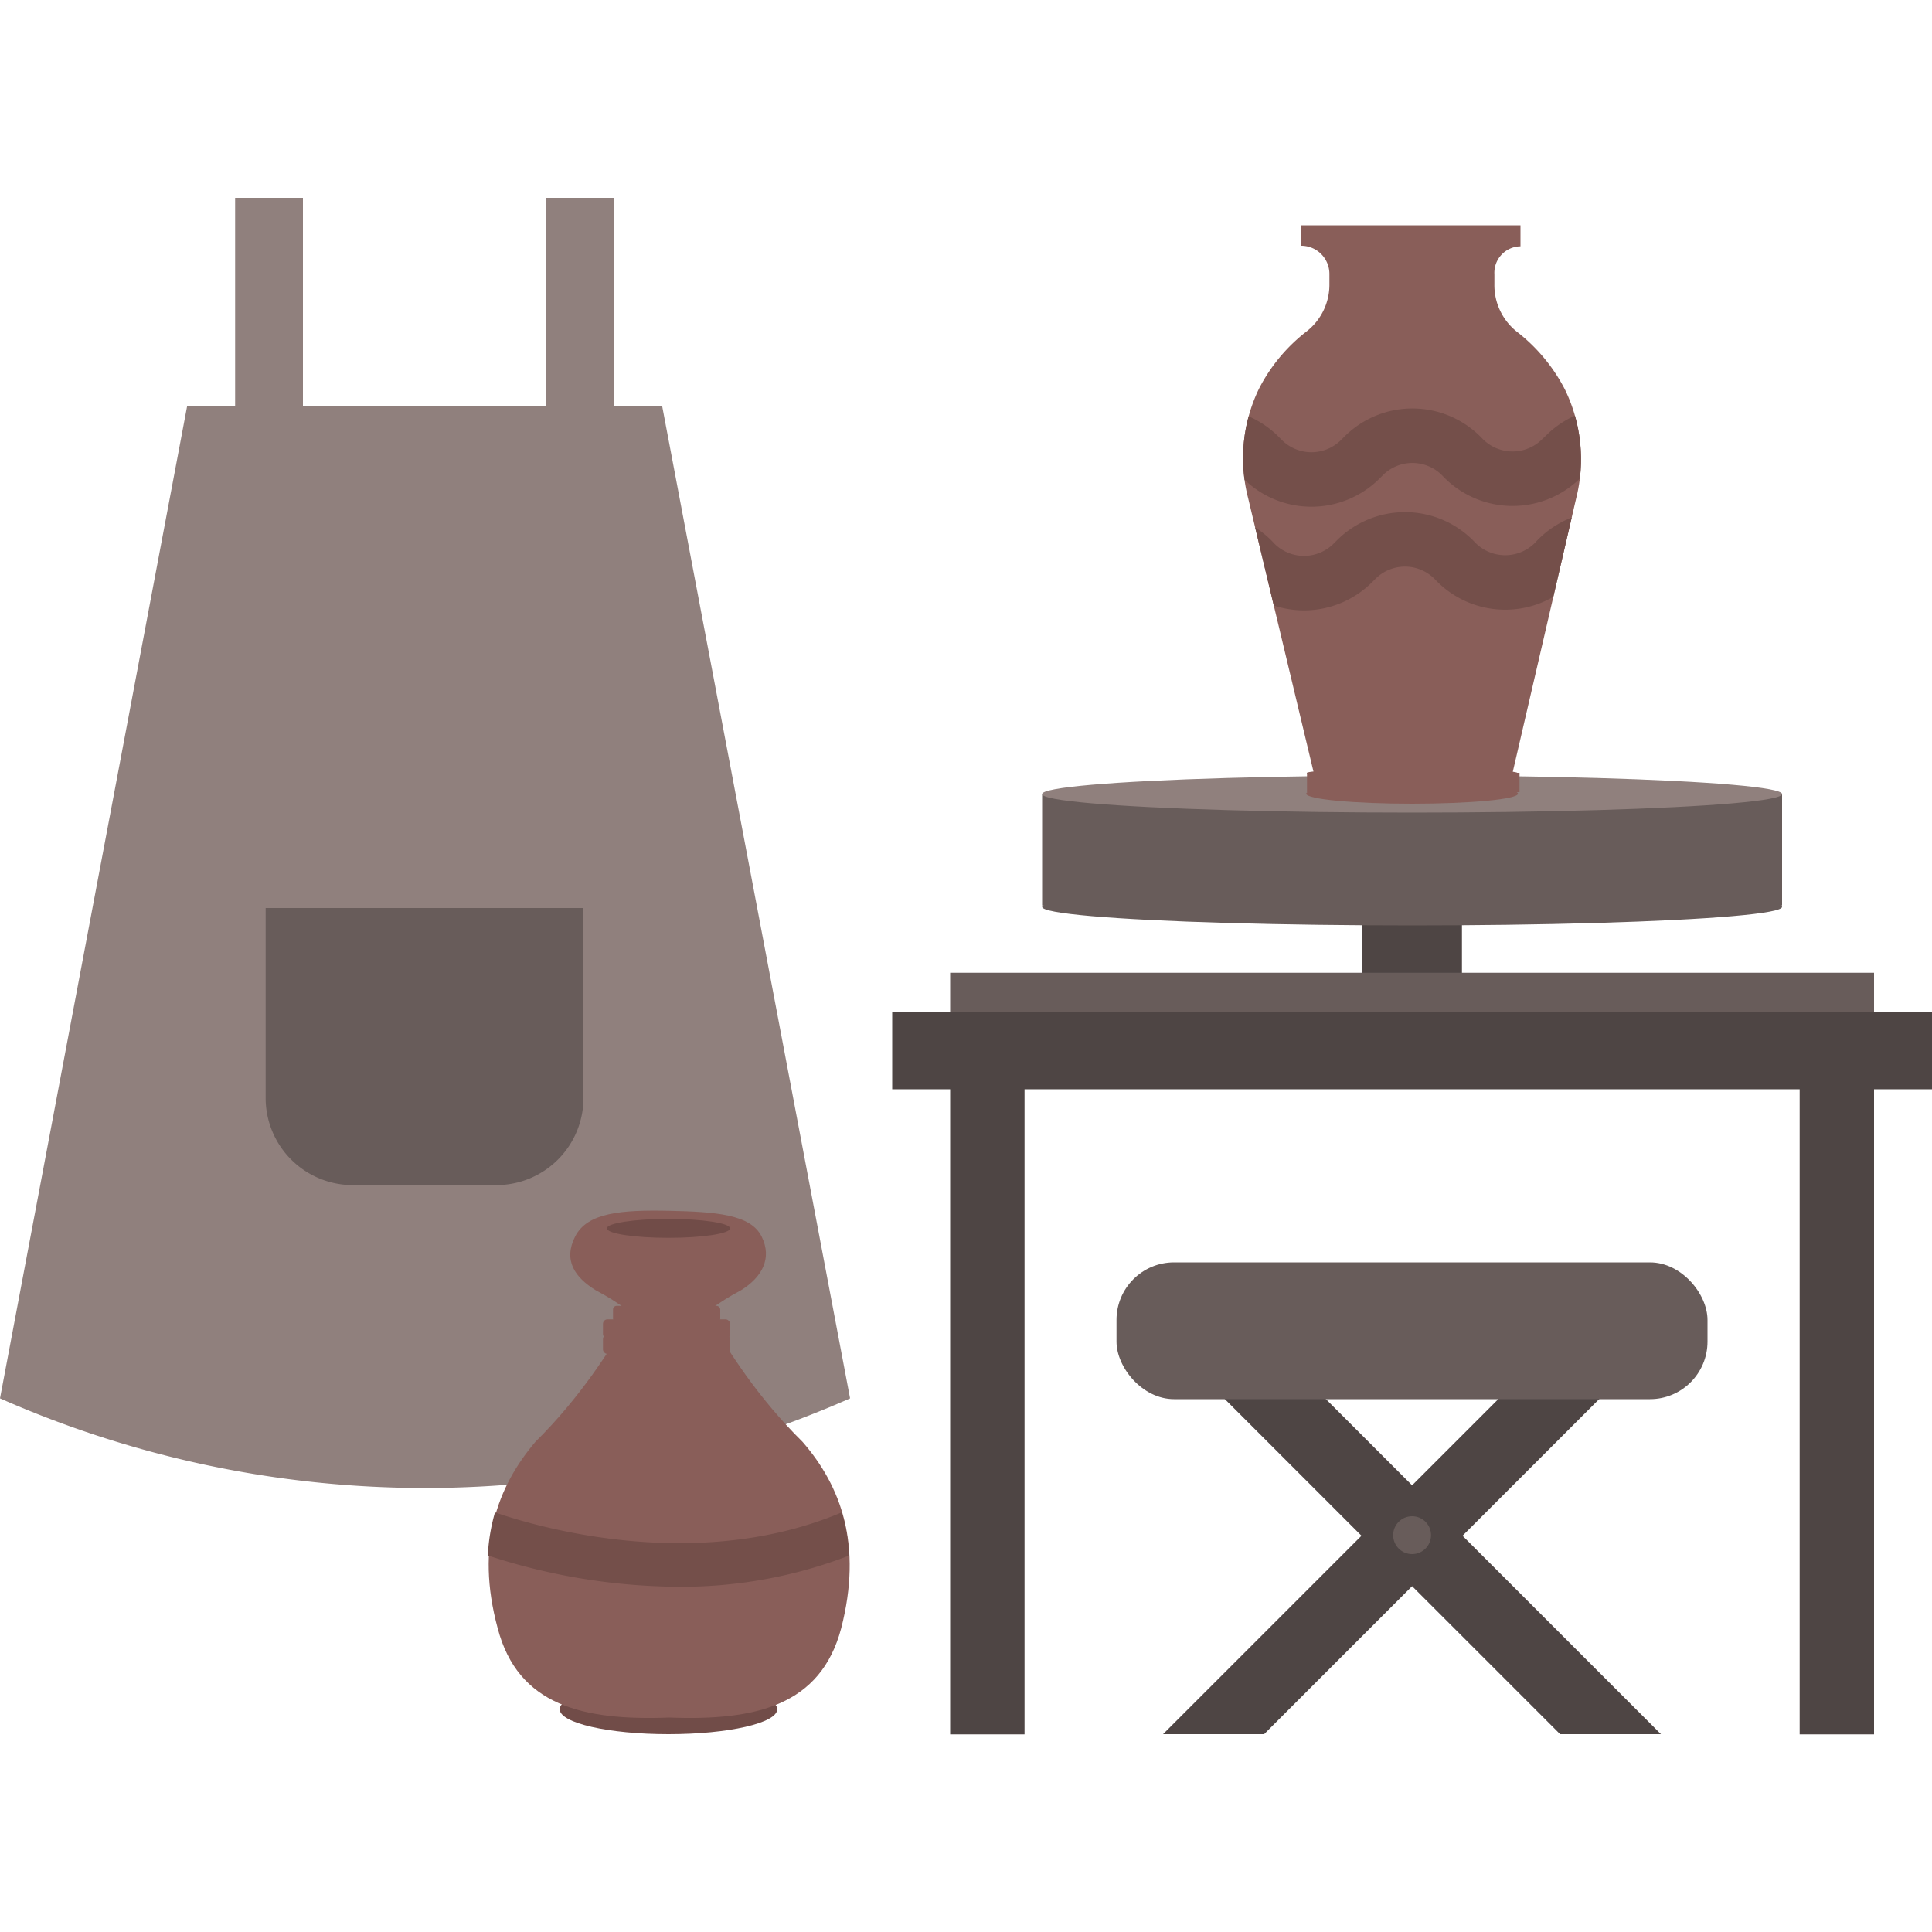 <svg id="Layer_1" data-name="Layer 1" xmlns="http://www.w3.org/2000/svg" xmlns:xlink="http://www.w3.org/1999/xlink" viewBox="0 0 100 100"><defs><style>.cls-1,.cls-7{fill:none;}.cls-2{fill:#90807d;}.cls-3{fill:#685c5a;}.cls-4{fill:#4e4544;}.cls-5{fill:#895e59;}.cls-6{clip-path:url(#clip-path);}.cls-7{stroke:#744f4a;stroke-miterlimit:10;stroke-width:2.82px;}.cls-8{fill:#714c48;}.cls-9{fill:#744f4a;}</style><clipPath id="clip-path"><path class="cls-1" d="M81,20.16a9,9,0,0,0-2.5-3,3.07,3.07,0,0,1-1.15-2.44v-.52a1.37,1.37,0,0,1,1.35-1.45h0V11.66H67.34v1.06h0a1.46,1.46,0,0,1,1.47,1.46v.51a3.07,3.07,0,0,1-1.15,2.44,8.84,8.84,0,0,0-2.5,3,8.25,8.25,0,0,0-.56,5.64L68,40h-.35v1h11V40h-.36L81.58,25.8A8.25,8.25,0,0,0,81,20.16Z"/></clipPath></defs><title>potter</title><path class="cls-2" d="M44,72.38h0A54.49,54.49,0,0,1,0,72.38H0L9.69,21H34.27Z"/><rect class="cls-2" x="12.17" y="10.24" width="3.51" height="10.8"/><rect class="cls-2" x="28.27" y="10.24" width="3.51" height="10.8"/><path class="cls-3" d="M13.75,47H30.2a0,0,0,0,1,0,0v9.83a4.51,4.51,0,0,1-4.51,4.51H18.26a4.51,4.51,0,0,1-4.51-4.51V47A0,0,0,0,1,13.75,47Z"/><rect class="cls-3" x="53.94" y="41.1" width="38.3" height="5.77"/><rect class="cls-4" x="70.5" y="46.14" width="5.17" height="5.17"/><rect class="cls-3" x="49.18" y="50.35" width="47.82" height="2.02"/><ellipse class="cls-2" cx="73.09" cy="41.1" rx="19.15" ry="0.96"/><ellipse class="cls-3" cx="73.09" cy="46.94" rx="19.15" ry="0.96"/><path class="cls-5" d="M81,20.16a9,9,0,0,0-2.5-3,3.07,3.07,0,0,1-1.15-2.44v-.52a1.37,1.37,0,0,1,1.35-1.45h0V11.66H67.34v1.06h0a1.46,1.46,0,0,1,1.47,1.46v.51a3.07,3.07,0,0,1-1.15,2.44,8.84,8.84,0,0,0-2.5,3,8.25,8.25,0,0,0-.56,5.64L68,40h-.35v1h11V40h-.36L81.58,25.8A8.25,8.25,0,0,0,81,20.16Z"/><ellipse class="cls-5" cx="73.09" cy="41.08" rx="5.48" ry="0.52"/><ellipse class="cls-5" cx="73.09" cy="40.01" rx="5.45" ry="0.22"/><g class="cls-6"><path class="cls-7" d="M57.34,26.37l2.78-2.78a3.58,3.58,0,0,1,5.1.05l.1.1a3.58,3.58,0,0,0,5.12,0l.13-.13a3.57,3.57,0,0,1,5.13.06h0a3.58,3.58,0,0,0,5.13.05l.17-.16a3.56,3.56,0,0,1,5.08,0l2.75,2.78"/><path class="cls-7" d="M57,31.8,59.74,29a3.57,3.57,0,0,1,5.1,0l.1.11a3.58,3.58,0,0,0,5.11,0l.13-.13a3.57,3.57,0,0,1,5.13.05h0a3.58,3.58,0,0,0,5.14.06l.16-.17a3.58,3.58,0,0,1,5.08,0l2.76,2.79"/></g><rect class="cls-4" x="46.18" y="52.38" width="53.82" height="4"/><rect class="cls-4" x="49.18" y="55.5" width="3.85" height="34.27"/><rect class="cls-4" x="93.15" y="55.5" width="3.85" height="34.27"/><polygon class="cls-4" points="60.2 89.76 65.43 89.76 73.09 82.1 80.75 89.76 85.97 89.76 75.7 79.49 86.01 69.18 83.4 66.57 73.09 76.88 62.78 66.57 60.16 69.18 70.47 79.49 60.2 89.76"/><rect class="cls-3" x="57.79" y="65.34" width="30.59" height="7.08" rx="2.98" ry="2.98"/><circle class="cls-3" cx="73.09" cy="79.46" r="0.98"/><ellipse class="cls-8" cx="34.6" cy="88.47" rx="5.63" ry="1.29"/><path class="cls-5" d="M41.54,74.63c2,2.3,3.11,5.34,2,9.65-1.06,4-4.42,4.79-8.89,4.62-4.48.17-7.84-.62-8.89-4.62-1.17-4.31,0-7.35,1.95-9.65,4.62-4.57,6.22-9.75,6.94-9.72S36.91,70.06,41.54,74.63Z"/><path class="cls-5" d="M30.83,66.78c-1.07-.66-1.69-1.54-1.06-2.78s2.4-1.38,4.83-1.33,4.25.18,4.82,1.33,0,2.12-1.06,2.78c-2.51,1.32-3.37,2.81-3.76,2.8S33.34,68.1,30.83,66.78Z"/><ellipse class="cls-8" cx="34.6" cy="63.58" rx="3.19" ry="0.49"/><rect class="cls-5" x="31.73" y="67.59" width="5.55" height="0.85" rx="0.19" ry="0.19"/><rect class="cls-5" x="31.21" y="68.29" width="6.58" height="1" rx="0.23" ry="0.23"/><rect class="cls-5" x="31.21" y="69.08" width="6.58" height="1" rx="0.23" ry="0.23"/><path class="cls-9" d="M43.94,80.52a8.89,8.89,0,0,0-.37-2.24c-7.81,3.3-16.4.54-17.95,0a9.71,9.71,0,0,0-.37,2.23,32,32,0,0,0,9.88,1.62A24.08,24.08,0,0,0,43.94,80.52Z"/></svg>
